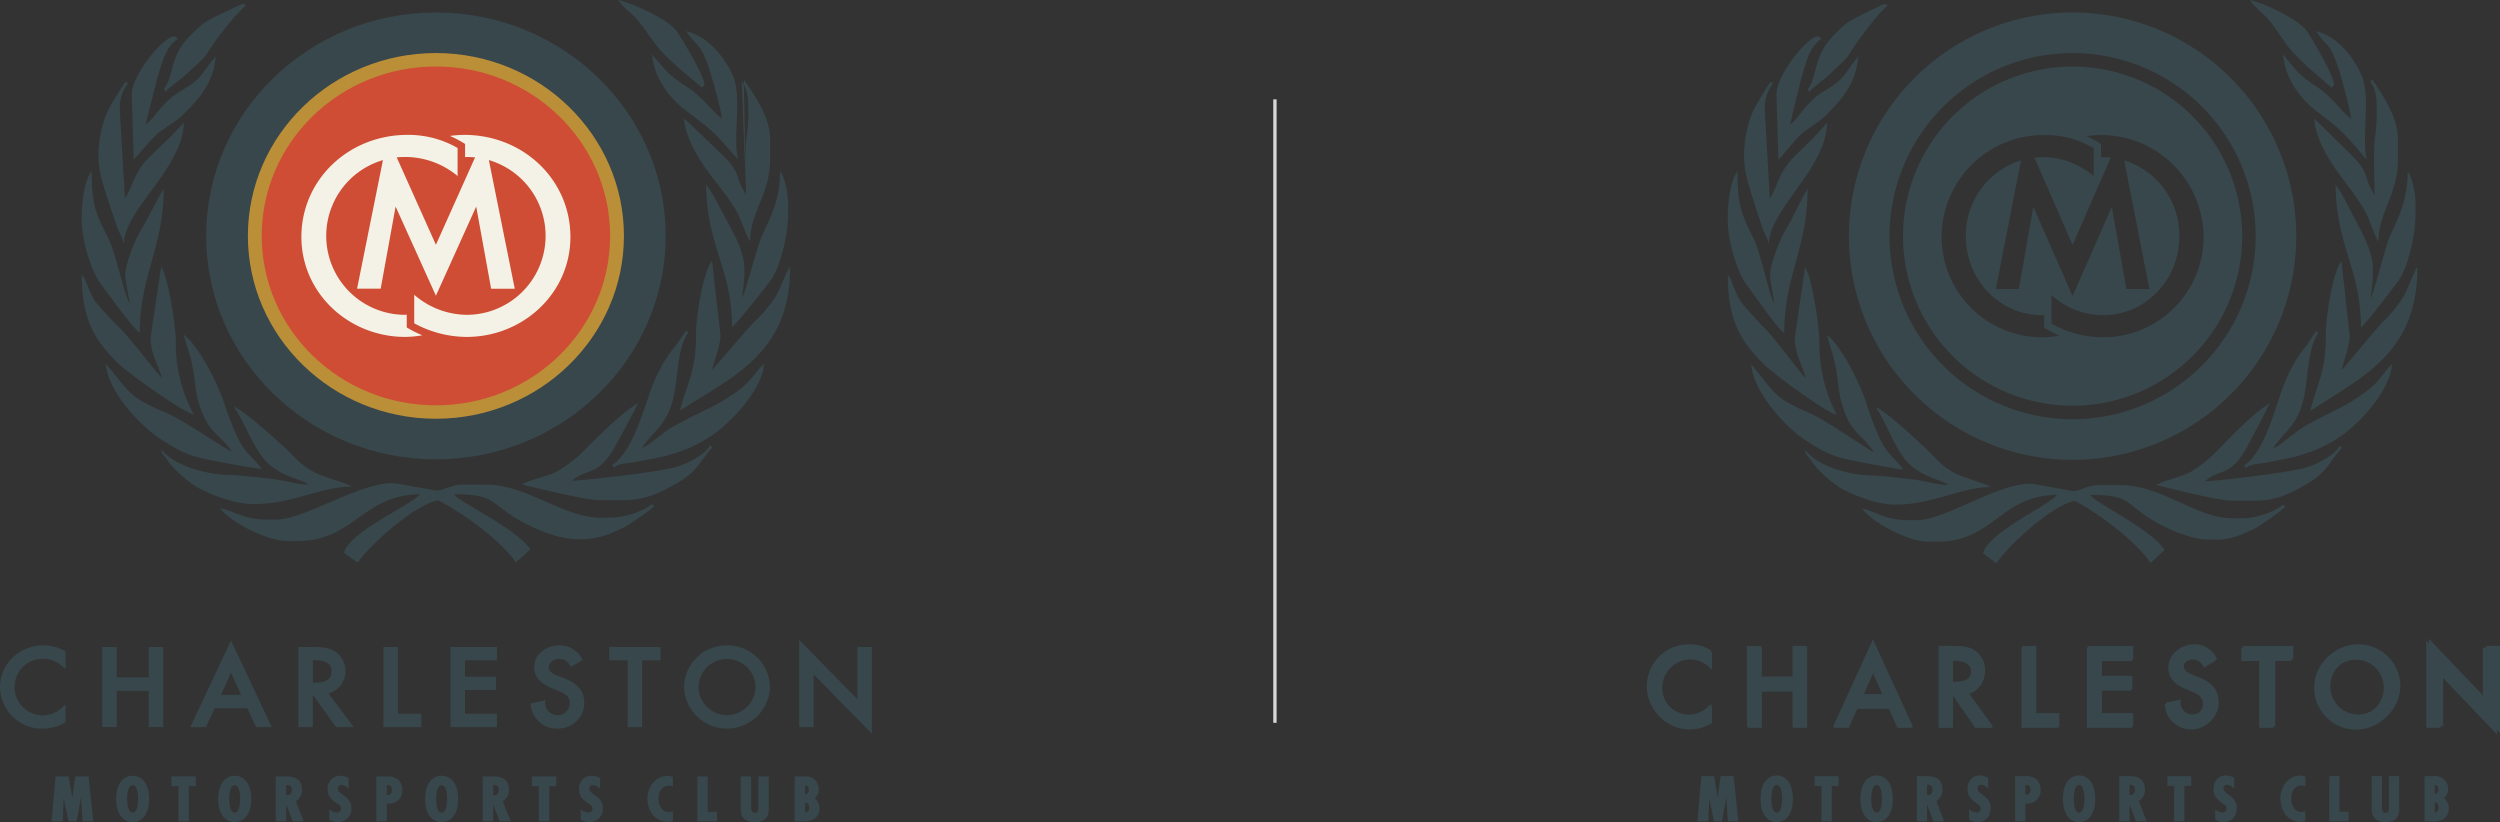 <svg height="247.243" viewBox="0 0 751.821 247.243" width="751.821" xmlns="http://www.w3.org/2000/svg" xmlns:xlink="http://www.w3.org/1999/xlink"><rect x="0" y="0" width="751.821" height="247.243" fill="#333333" stroke="none"/><clipPath id="a"><path d="m0 0h262.184v247.243h-262.184z"/></clipPath><clipPath id="b"><path d="m0 0h256.535v247.243h-256.535z"/></clipPath><g clip-path="url(#a)"><g fill="#37474c"><path d="m85.116 26.339.6-.586c1.2-1.163-7.28-15.323-8.575-16.827-2.821-3.275-12.356-7.802-17.3-8.926 1.7 2.474 4.193 3.93 6.134 6.328 1.954 2.413 3.55 4.908 5.538 7.488 3.215 4.171 9.575 9.119 13.6 12.523" fill-rule="evenodd" transform="translate(126.016 -.001)"/><path d="m15.856 26.149.6.586c.2.2.407-.538.537-.649a9.976 9.976 0 0 1 1.013-.77c.87-.668.857-.731 1.624-1.347a33.228 33.228 0 0 0 3.6-2.939c2.187-2.154 4.463-3.67 6.069-6.388 1.707-2.895 8.866-12.119 11.332-13.757l-.705-.485c-.273-.266-7.687 3.44-8.631 3.9-3.683 1.778-4.469 2.72-7.165 5.315-6.7 6.446-4.9 11.816-8.274 16.534" fill-rule="evenodd" transform="translate(33.39 .772)"/><path d="m12.759 21.371.6 19.313c.475-.338 5.019-5.778 6.46-7.177 2.267-2.208 5.569-3.649 8.144-6.129 4.758-4.582 9.361-9.448 10.069-17.712-4.255 4.76-3.6 6.443-10.433 10.339-5.814 3.31-7.712 8.068-10.631 10.146.009-.308 3.193-13.043 3.525-14.13 1.447-4.684 2.444-9.236 6.207-11.721l-.7-.487c-2.007-1.951-13.536 11.037-13.241 17.558" fill-rule="evenodd" transform="translate(26.856 7.304)"/><path d="m84.2 29.437c-3.373-2.4-5.426-6.258-10.591-9.6-6.209-4.014-6.027-4.737-10.475-9.713.652 7.627 5.882 13.8 10.933 17.462 8.088 5.863 8.7 7.153 14.945 14.142-1.69-7.05 1.314-18.878-1.606-25.36-2.537-5.634-7.637-11.817-14.041-13.268 3.714 5.4 4.078 3.009 6.966 11.37.913 2.649 3.669 12.659 3.869 14.967" fill-rule="evenodd" transform="translate(132.951 6.264)"/><path d="m9.723 26.846a28.436 28.436 0 0 0 .7 10.415c1.385 4.914 3.059 9.765 4.718 14.6.506 1.468 1.985 3.89 1.982 5.44 0-10.871 17.734-22.835 18.054-36.871-3.721 4.162-6.066 6.21-10.085 10.091-5.094 4.917-5.581 10.061-7.631 12.716l-1.54-26.907a11.723 11.723 0 0 1 2.506-7.705l-.7-.486c-.137-.133-4.513 6.971-5.025 7.986a31.61 31.61 0 0 0 -2.972 10.72" fill-rule="evenodd" transform="translate(20.09 16.442)"/><path d="m79.2 55.094c.453-3.981 1.19-8.189.276-12.151-1.081-4.691-3.966-9.3-6.193-13.562-1.006-1.924-2.028-3.839-3.087-5.733-.37-.655-1.829-2.344-1.829-3.084 0 18.854 7.824 25.611 7.824 43.311 1.481-.967 9.877-11.7 11.548-13.937 2.823-3.773 5.3-13.329 5.3-20.011v-3.51c0-2.809-1.1-7.9-2.41-9.367 0 8.485-2.718 13.529-5.42 19.31-1.559 3.348-5.078 17.689-6.009 18.734" fill-rule="evenodd" transform="translate(143.969 34.45)"/><path d="m7.911 30.513v1.169c0 6.349 2.944 15.731 5.858 19.47 2.357 3.021 9.246 12.8 11.594 14.477 0-17.247 7.221-25.7 7.221-43.311-1.718 2.4-4.584 8.826-6.737 12.173-1.438 2.223-5.348 11.121-4.817 14.77l1.323 7.587c-1.32-1.477-4.205-15.036-6.205-19.126-3.724-7.6-5.227-9.62-5.227-20.672-2.065 2.311-3.01 9.128-3.01 13.462" fill-rule="evenodd" transform="translate(16.659 34.45)"/><path d="m84.894 42.542-1.304-34.042c0 .2.317.245.348.444.056.4.329.541.429.752a10.232 10.232 0 0 1 .633 1.723 12.392 12.392 0 0 1 .509 4.186 49.923 49.923 0 0 1 -.376 9.025c-.752 4.029-.236 13.275-.236 17.912-3.876-5.935-1.053-6.328-7.963-12.744-2-1.861-9.5-9.237-10.7-10.082.609 7.1 5.873 14.3 9.467 18.89a101.409 101.409 0 0 1 5.948 8.261c1.575 2.528 3.42 8.569 4.448 9.72 0-8.9 6.016-14.033 6.016-24.581v-6.436c0-6.4-5.118-13.632-7.923-17.658z" fill-rule="evenodd" transform="translate(139.479 15.985)"/><path d="m28.665 47.533c-.357 4.51 2.59 9.291 3.317 12.333-1.205-.858-9.494-11.866-12.482-14.776-2.7-2.625-4.131-4.238-6.625-7.017-2.882-3.214-3.264-7.325-4.96-9.225 0 13.592 3.932 19.905 10.982 26.777 3.031 2.957 18.983 14.393 22.719 15.362a44.361 44.361 0 0 1 -5.4-21.666c.025-5.376-2.444-20.147-4.42-22.756z" fill-rule="evenodd" transform="translate(16.662 53.673)"/><path d="m65.847 71.03c16.048-10.451 33.1-17.175 33.1-43.308-.742.529-3.224 7.343-4.451 9.128a40.925 40.925 0 0 1 -6.233 7.4c-2.51 2.441-12.169 14.085-12.787 14.486.5-2.1 2.752-8.044 2.519-10.551l-2.52-22.221c-2.541 2.842-4.845 16.416-4.823 22.231.047 11.279-2.969 15.166-4.8 22.835" fill-rule="evenodd" transform="translate(138.664 52.459)"/><path d="m50.54 64.691c5.056 1.145 18.986 4.682 23.471 4.682h7.221c6.671 0 11.482-2.567 15.852-5.065 6.317-3.616 6.591-6.219 10.728-10.835l-.7-.486c-.2-.2-.376.562-.488.695-.186.22-.63.734-.842.939a8.164 8.164 0 0 1 -1.665 1.3 26.772 26.772 0 0 1 -4.217 2.339c-3.6 1.592-5.917 1.779-10.6 2.57-4.215.71-20.741 2.691-23.713 2.691 4.671-3.951 7.373-1.235 12.281-9.128 1.034-1.661 7.3-13.257 7.578-14.284-6.016 3.918-10.662 8.907-15.8 13.9a39.585 39.585 0 0 1 -8.283 6.576c-3.05 1.719-8.7 2.673-10.824 4.1" fill-rule="evenodd" transform="translate(106.43 81.041)"/><path d="m48.15 68.444c-1.475-.384-14.737-9.632-20.269-11.892-11.401-4.66-10.765-6.752-17.644-14.446.717 8.4 10.495 18.745 16.489 22.593 4.491 2.885 7.675 4.842 13.632 6.053 2.646.541 15.362 2.927 16.818 2.96-2.326-3.38-4.578-4.174-7.038-8.956a98.732 98.732 0 0 1 -4.473-11.456c-1.965-5.785-7.693-16.93-11.957-19.972.736 3.081 1.829 5.518 2.668 9.7.8 3.96.683 6.817 1.78 10.56 2.817 9.59 5.935 8.968 9.995 14.861" fill-rule="evenodd" transform="translate(21.558 67.338)"/><path d="m59.259 73.325c5.395-3.513 8.547-13.508 10.908-20.41a52.574 52.574 0 0 1 4.933-11.006 39.117 39.117 0 0 1 3.264-4.434c.388-.5 3.084-4.609 3.162-4.534l.7.489c-3.472 4.821-2.979 13.118-4.541 19.772-1.879 8-5.942 9.832-9.4 14.855 1.932-.5 6.674-4.815 9.221-6.249 3.593-2.021 6.42-3.41 10.24-5.259a59.145 59.145 0 0 0 9.678-5.805c3.628-2.595 5.836-6.615 7.572-7.853-.7 8.161-10.377 18.075-16.126 21.775-4.77 3.071-7.205 4.047-13.27 5.823-1.59.465-6.174 1.275-7.948 1.634s-2.177.387-4.121.671a10.145 10.145 0 0 0 -2.016.384c-.32.091-.649.227-.882.311-.183.069-.562.625-.77.423z" fill-rule="evenodd" transform="translate(124.791 66.553)"/><path d="m59.662 63.909c-3.621-.079-6.733-1.3-11.386-1.8-3.326-.359-9.184-1.024-12.687-1.124-7.51-.211-16.877-3.277-19.958-7.705a5.038 5.038 0 0 0 .165 1.2c.115.127.4.459.55.637.354.429.879 1.13 1.292 1.673a17.291 17.291 0 0 0 2.451 2.882 40.145 40.145 0 0 0 6.258 5.035c4.028 2.181 11.2 5.056 17.067 5.056 11.7 0 20.275-5.268 29.49-5.268-1.994-1.232-8.122-2.74-10.846-4.087-3.833-1.891-5.336-3.73-8.262-6.594-2.446-2.389-13.796-12.64-16.396-13.314 2.982 4.331 5.013 10.037 8.047 14.414 4.786 6.9 12.874 7.213 14.219 9" fill-rule="evenodd" transform="translate(32.914 81.823)"/><path d="m151.27 54.378c-2.5 2.111-8.06 4.1-12.638 4.1h-3.01c-11.02 0-21.924-9.95-34.3-9.95h-7.222c-3.1 0-6.094 2.021-7.824 1.758l-11.979-2.1c-9.767-1.139-27.213 10.874-36.167 10.874h-1.8c-8.3 0-9.659-2.29-15.045-3.513 2.701 3.933 13.864 9.953 20.457 9.953h3.01c16.862 0 19.648-14.049 36.708-14.049-2.333 3.1-21.107 11.143-22.868 17.558l4.155 2.991c3.873-5.609 16.84-17.144 24.129-18.8 7.665 3.945 18.921 12.121 23.471 18.73l4.351-3.96c-4.556-6.551-20.909-13.737-23.008-16.525 11.855 0 10.821 2.25 18.166 6.914 3.957 2.513 12.371 6.548 18.545 6.548h2.407c4.649 0 8.886-1.991 12.035-3.513 1.044-.5 9.383-6.092 9.029-6.437z" fill-rule="evenodd" transform="translate(44.815 97.205)"/><path d="m19.962 68.436c0-37.11 30.934-67.194 69.093-67.194s69.093 30.084 69.093 67.194-30.935 67.194-69.093 67.194-69.093-30.084-69.093-67.194" transform="translate(42.037 2.508)"/></g><path d="m79.136 111.889c-30.03 0-54.464-23.762-54.464-52.968s24.434-52.97 54.464-52.97 54.464 23.762 54.464 52.971-24.434 52.968-54.467 52.968" fill="#ce4d34" transform="translate(51.956 12.023)"/><path d="m80.547 9.326c28.931 0 52.386 22.808 52.386 50.947s-23.455 50.947-52.386 50.947-52.386-22.811-52.386-50.947 23.455-50.947 52.386-50.947m0-4.044c-31.18 0-56.547 24.668-56.547 54.991s25.365 54.988 56.545 54.988 56.545-24.668 56.545-54.988-25.363-54.991-56.543-54.991" fill="#bb8e38" transform="translate(50.545 10.671)"/><path d="m78.215 13.43a32.825 32.825 0 0 0 -4.382.317 28.99 28.99 0 0 1 3.5 1.758l1.072.643v3.978c.174-.006.348-.048.522-.048a24.082 24.082 0 0 1 2.485.127l-11.775 26.269-11.784-26.274a24.142 24.142 0 0 1 2.488-.127 24.643 24.643 0 0 1 15.815 5.727v-8.428a29.549 29.549 0 0 0 -15.1-3.942c-17.651 0-31.875 13.45-31.875 30.685 0 16.851 14.147 30.072 31.236 30.072a31.7 31.7 0 0 0 5.153-.492 30.274 30.274 0 0 1 -3.593-1.716l-1.115-.634v-3.863c-.23.006-.453.057-.683.057a23.744 23.744 0 0 1 -6.473-46.525l-7.782 38.669h7.106l4.488-24.693 12.119 26.8 12.116-26.8 4.488 24.7h7.109l-7.79-38.679a23.745 23.745 0 0 1 -6.469 46.528 24.371 24.371 0 0 1 -15.977-6.029v8.578a33.143 33.143 0 0 0 15.737 4.1c17.092 0 31.236-13.221 31.236-30.072 0-17.235-14.225-30.685-31.872-30.685" fill="#f4f2e6" transform="translate(61.455 27.134)"/><g fill="#37474c"><path d="m12.836 68.261a8.866 8.866 0 0 1 5.664 2.045l1.214 1.048v-5.254l-.348-.208a12.186 12.186 0 0 0 -6.252-1.637c-7.356.004-13.114 5.556-13.114 12.639a12.652 12.652 0 0 0 12.868 12.4 13.684 13.684 0 0 0 6.485-1.694l.36-.205v-5.324l-1.213 1.054a8.741 8.741 0 0 1 -5.724 2.163 8.514 8.514 0 0 1 .062-17.027" transform="translate(0 129.834)"/><path d="m23.89 64.419v9.134h-9.631v-9.134h-4.359v24.067h4.361v-10.874h9.629v10.874h4.361v-24.067z" transform="translate(20.844 130.157)"/><path d="m30.678 63.772-12.256 26.022h4.724l2.654-5.676h9.749l2.655 5.676h4.727zm3.022 16.344h-6.047l3.025-6.69z" transform="translate(38.794 128.85)"/><path d="m38 78.4a7.068 7.068 0 0 0 1.637-12.837c-2.072-1.145-4.531-1.145-6.5-1.145h-4.248v24.07h4.358v-9.583h.1l6.853 9.584h5.33zm.891-6.693c0 2.41-1.634 3.437-5.451 3.437h-.2v-6.783h.043c3.876 0 5.606 1.033 5.606 3.347" transform="translate(60.836 130.158)"/><path d="m41.486 84.487v-20.069h-4.361v24.07h11.433v-4z" transform="translate(78.18 130.156)"/><path d="m57.588 68.421v-4h-13.967v24.07h13.967v-4h-9.606v-7.148h9.327v-4h-9.327v-4.92z" transform="translate(91.86 130.156)"/><path d="m61.3 74.04-1.671-.631c-1.895-.7-2.777-1.525-2.777-2.583 0-1.5 1.637-2.507 3.165-2.507a3.273 3.273 0 0 1 3.109 1.788l.376.61 3.55-2.072-.345-.6a7.373 7.373 0 0 0 -6.628-3.785c-3.68 0-7.588 2.3-7.588 6.567 0 3.6 2.783 5.25 5.51 6.391l1.612.661c2.2.888 3.566 1.809 3.566 3.64a3.6 3.6 0 0 1 -3.566 3.709 3.917 3.917 0 0 1 -2.77-1.084 3.4 3.4 0 0 1 -1.009-2.495l.012-.885-4.488.918.09.652a7.942 7.942 0 0 0 7.92 6.953c4.659 0 8.171-3.338 8.171-7.769 0-4.516-3.333-6.37-6.24-7.479" transform="translate(108.163 129.836)"/><path d="m58.99 64.419v4h5.528v20.067h4.364v-20.065h5.528v-4z" transform="translate(124.224 130.157)"/><path d="m79.16 64.26a12.739 12.739 0 0 0 -12.93 12.514 12.937 12.937 0 0 0 25.859 0 12.739 12.739 0 0 0 -12.929-12.514m8.569 12.514a8.57 8.57 0 0 1 -17.138 0 8.57 8.57 0 0 1 17.138 0" transform="translate(139.471 129.836)"/><path d="m94.865 65.851v15.674l-17.483-17.815v26.209h4.361v-15.819l17.483 17.812v-26.061z" transform="translate(162.956 128.724)"/><path d="m12.119 77.3-.9 6.467-1.088-6.467h-3.922l-1.218 13.547h3.352l.3-7.134.106.686 1.342 6.449h2.451l1.177-6.394.134-1 .5 7.4h3.224l-1.461-13.554z" transform="translate(10.511 156.189)"/><path d="m16.209 77.234c-2.4 0-4.966 1.833-4.966 6.98s2.565 6.98 4.966 6.98 4.966-1.836 4.966-6.98-2.565-6.98-4.966-6.98m0 11.094c-1.528 0-1.646-3.15-1.646-4.114 0-1.238.158-4.117 1.646-4.117s1.646 2.879 1.646 4.117c0 .964-.118 4.114-1.646 4.114" transform="translate(23.676 156.05)"/><path d="m16.6 80.2h2.084v10.647h3.146v-10.647h2.1v-2.9h-7.33z" transform="translate(34.964 156.189)"/><path d="m26.092 77.234c-2.4 0-4.966 1.833-4.966 6.98s2.565 6.98 4.966 6.98 4.966-1.836 4.966-6.98-2.565-6.98-4.966-6.98m0 11.094c-1.528 0-1.646-3.15-1.646-4.114 0-1.238.158-4.117 1.646-4.117s1.646 2.879 1.646 4.117c0 .964-.118 4.114-1.646 4.114" transform="translate(44.488 156.05)"/><path d="m34.59 81.283c0-3.981-3.609-3.981-4.969-3.981h-2.921v13.544h3.143v-5.062l1.96 5.062h3.32l-2.388-6.08a3.827 3.827 0 0 0 1.851-3.483m-3.072.018c0 1.084-.488 1.637-1.441 1.637l-.23-.009v-3.02h.127a1.538 1.538 0 0 1 1.162.314 1.4 1.4 0 0 1 .382 1.078" transform="translate(56.235 156.188)"/><path d="m36.359 83c-.835-.592-1.553-1.1-1.553-1.924a.975.975 0 0 1 1.094-1.048 2.812 2.812 0 0 1 1.767.776l.4.338v-3.165l-.118-.069a4.893 4.893 0 0 0 -2.472-.674 3.757 3.757 0 0 0 -3.755 4.084c0 1.984.985 3.033 2.575 4.078.106.069.211.142.317.211.646.423 1.149.758 1.149 1.5a1.183 1.183 0 0 1 -1.289 1.184 3.214 3.214 0 0 1 -1.876-.649l-.379-.254v3.03l.1.069a4.441 4.441 0 0 0 2.426.7 3.949 3.949 0 0 0 4.112-4.307c0-2.108-1.385-3.093-2.494-3.884" transform="translate(66.802 156.05)"/><path d="m39.563 77.305h-3.124v13.544h3.143v-5.376l.345.021c2.668 0 4.326-1.565 4.326-4.087a3.989 3.989 0 0 0 -1.115-3.027 5.036 5.036 0 0 0 -3.575-1.075m1.547 4.069a1.53 1.53 0 0 1 -.385 1.169 1.673 1.673 0 0 1 -1.143.35v-2.981h.255c.857 0 1.273.477 1.273 1.462" transform="translate(76.735 156.185)"/><path d="m46.129 77.234c-2.4 0-4.966 1.833-4.966 6.98s2.565 6.98 4.966 6.98 4.966-1.836 4.966-6.98-2.565-6.98-4.966-6.98m0 11.094c-1.528 0-1.646-3.15-1.646-4.114 0-1.238.158-4.117 1.646-4.117s1.646 2.879 1.646 4.117c0 .964-.118 4.114-1.646 4.114" transform="translate(86.683 156.05)"/><path d="m54.627 81.283c0-3.981-3.609-3.981-4.969-3.981h-2.917v13.544h3.143v-5.062l1.96 5.062h3.32l-2.388-6.08a3.827 3.827 0 0 0 1.851-3.483m-3.072.018c0 1.084-.488 1.637-1.441 1.637l-.23-.009v-3.02h.127a1.538 1.538 0 0 1 1.162.314 1.4 1.4 0 0 1 .382 1.078" transform="translate(98.43 156.188)"/><path d="m51.5 80.2h2.087v10.647h3.14v-10.647h2.1v-2.9h-7.327z" transform="translate(108.45 156.189)"/><path d="m60.706 83c-.835-.592-1.55-1.1-1.55-1.924a.973.973 0 0 1 1.09-1.048 2.812 2.812 0 0 1 1.767.776l.4.338v-3.165l-.118-.069a4.893 4.893 0 0 0 -2.472-.674 3.757 3.757 0 0 0 -3.755 4.084c0 1.984.985 3.033 2.575 4.078.106.069.211.142.317.211.646.423 1.149.758 1.149 1.5a1.183 1.183 0 0 1 -1.289 1.184 3.214 3.214 0 0 1 -1.876-.649l-.379-.254v3.03l.1.069a4.443 4.443 0 0 0 2.429.7 3.948 3.948 0 0 0 4.106-4.303c0-2.108-1.385-3.093-2.494-3.884" transform="translate(118.073 156.05)"/><path d="m68.758 77.251c-3.8 0-6.072 3.462-6.072 6.805 0 3.495 2.128 7.032 6.2 7.032a3.594 3.594 0 0 0 1.323-.242l.149-.06v-2.924l-.314.1a3.3 3.3 0 0 1 -.944.178c-2.267 0-3.09-2.45-3.09-4.1 0-1.912.96-3.839 3.109-3.839a3.777 3.777 0 0 1 .935.13l.3.079v-2.845l-.162-.057a4.29 4.29 0 0 0 -1.435-.257" transform="translate(132.007 156.085)"/><path d="m70.661 77.3h-3.143v13.547h5.923v-2.9h-2.78z" transform="translate(142.183 156.189)"/><path d="m77.012 86.588c-.019 1.057-.081 1.652-1.075 1.652a.975.975 0 0 1 -.714-.24 2.658 2.658 0 0 1 -.363-1.782v-8.918h-3.14v9.944c0 2.456 1.491 3.809 4.2 3.809 4.236 0 4.236-2.894 4.236-3.981v-9.772h-3.144z" transform="translate(151.032 156.19)"/><path d="m82.942 83.878a3.219 3.219 0 0 0 1.249-2.678 4.025 4.025 0 0 0 -1.463-3.132 4.28 4.28 0 0 0 -2.928-.768h-2.852v13.546h2.829c2.9 0 4.628-1.462 4.628-3.912a3.792 3.792 0 0 0 -1.463-3.057m-2.851-1.232v-2.7a1.168 1.168 0 0 1 .724.287 1.343 1.343 0 0 1 .376 1.018 1.255 1.255 0 0 1 -1.1 1.4m.767 2.839a1.559 1.559 0 0 1 .441 1.157 1.666 1.666 0 0 1 -.46 1.247 1.215 1.215 0 0 1 -.748.314v-3.058a1.3 1.3 0 0 1 .767.335" transform="translate(162.041 156.188)"/></g></g><g clip-path="url(#b)" fill="#37474c" transform="translate(495.287)"><path d="m173.97 13.831c-1.939-2.583-3.487-5.083-5.391-7.5s-4.318-3.853-5.979-6.331c4.813 1.126 14.1 5.657 16.844 8.935 1.261 1.509 9.518 15.679 8.352 16.844l-.587.587c-3.922-3.409-10.113-8.357-13.244-12.535m-144.354 13.122.587.587c.2.2.4-.539.522-.648a9.817 9.817 0 0 1 .987-.774c.848-.665.835-.73 1.578-1.348a32.172 32.172 0 0 0 3.5-2.944c2.126-2.152 4.344-3.67 5.909-6.391 1.665-2.9 8.631-12.135 11.031-13.774l-.683-.487c-.27-.265-7.487 3.444-8.4 3.9-3.587 1.787-4.352 2.726-6.979 5.326-6.522 6.457-4.77 11.831-8.052 16.552m3.513-15.818.687.487c-3.665 2.487-4.635 7.044-6.044 11.731-.326 1.091-3.422 13.839-3.43 14.148 2.839-2.083 4.691-6.844 10.348-10.157 6.657-3.9 6.017-5.587 10.157-10.352-.687 8.274-5.17 13.148-9.8 17.735-2.5 2.478-5.717 3.922-7.926 6.131-1.4 1.4-5.826 6.848-6.287 7.187l-.587-19.335c-.292-6.526 10.93-19.531 12.882-17.574m156.181 9.622c-2.809-8.37-3.165-5.983-6.778-11.378 6.235 1.452 11.2 7.639 13.67 13.278 2.839 6.487-.083 18.331 1.561 25.387-6.083-7-6.678-8.291-14.548-14.157-4.917-3.665-10.009-9.844-10.644-17.483 4.326 4.983 4.152 5.709 10.2 9.726 5.026 3.344 7.026 7.2 10.309 9.609-.191-2.309-2.874-12.331-3.765-14.983m-178.617 22.58a29.342 29.342 0 0 0 .674 10.426c1.352 4.917 2.978 9.774 4.6 14.613.491 1.474 1.93 3.9 1.93 5.448 0-10.883 17.261-22.861 17.574-36.909-3.622 4.165-5.9 6.217-9.818 10.1-4.961 4.926-5.431 10.074-7.426 12.731l-1.5-26.935a11.97 11.97 0 0 1 2.436-7.71l-.683-.487c-.135-.135-4.4 6.978-4.9 8a32.345 32.345 0 0 0 -2.891 10.731m188.242 46.297c.443-3.983 1.157-8.2.27-12.161-1.057-4.7-3.861-9.313-6.031-13.578-.978-1.926-1.974-3.844-3.009-5.739-.357-.657-1.778-2.348-1.778-3.087 0 18.874 7.618 25.64 7.618 43.357 1.439-.965 9.618-11.713 11.244-13.952 2.748-3.774 5.161-13.344 5.161-20.031v-3.514c0-2.813-1.07-7.909-2.343-9.374 0 8.491-2.648 13.539-5.278 19.331-1.517 3.348-4.944 17.7-5.852 18.748m-193.344-24.605v1.17c0 6.357 2.87 15.748 5.7 19.492 2.291 3.022 9 12.813 11.287 14.492 0-17.266 7.031-25.727 7.031-43.357-1.674 2.409-4.465 8.835-6.565 12.187-1.4 2.226-5.2 11.131-4.683 14.783l1.287 7.6c-1.287-1.483-4.1-15.057-6.048-19.148-3.617-7.609-5.083-9.631-5.083-20.692-2.004 2.307-2.926 9.137-2.926 13.473m193.828-41.11c2.73 4.03 7.713 11.27 7.713 17.674v6.444c0 10.561-5.857 15.7-5.857 24.6-1-1.152-2.8-7.2-4.331-9.726-1.63-2.691-3.9-5.783-5.791-8.274-3.5-4.591-8.622-11.8-9.213-18.909 1.157.848 8.461 8.235 10.413 10.1 6.731 6.422 3.978 6.813 7.748 12.757 0-4.639-.5-13.9.235-17.931a51.657 51.657 0 0 0 .365-9.035 12.735 12.735 0 0 0 -.5-4.191 10.592 10.592 0 0 0 -.617-1.726c-.091-.209-.357-.348-.417-.752-.03-.2-.339-.248-.339-.443zm-170.58 56.397c1.922 2.613 4.326 17.4 4.3 22.783a45.453 45.453 0 0 0 5.263 21.687c-3.635-.97-19.166-12.418-22.118-15.379-6.861-6.878-10.691-13.2-10.691-26.8 1.652 1.9 2.022 6.017 4.831 9.235 2.426 2.783 3.817 4.4 6.448 7.026 2.913 2.913 10.983 13.931 12.157 14.792-.709-3.048-3.578-7.835-3.23-12.348zm156.611 20.444c-.026-5.822 2.222-19.409 4.7-22.257l2.452 22.248c.226 2.509-1.965 8.457-2.452 10.561.6-.4 10-12.061 12.448-14.5a41.039 41.039 0 0 0 6.065-7.409c1.2-1.791 3.613-8.613 4.335-9.144 0 26.166-16.6 32.9-32.227 43.357 1.791-7.678 4.726-11.57 4.683-22.857m-50.966 45.118c4.922 1.148 18.487 4.687 22.848 4.687h7.031c6.5 0 11.183-2.57 15.435-5.07 6.152-3.617 6.413-6.226 10.444-10.844l-.683-.487c-.2-.2-.365.561-.474.7-.183.217-.613.735-.822.939a8.15 8.15 0 0 1 -1.622 1.309 26.067 26.067 0 0 1 -4.109 2.335c-3.5 1.591-5.757 1.783-10.313 2.574-4.1.709-20.192 2.691-23.087 2.691 4.548-3.952 7.178-1.235 11.957-9.135 1-1.665 7.1-13.27 7.378-14.3-5.857 3.922-10.383 8.918-15.378 13.913a38.616 38.616 0 0 1 -8.065 6.583c-2.97 1.722-8.474 2.678-10.539 4.109m-94.687-24.838c-1.07-3.744-.961-6.609-1.735-10.57-.817-4.183-1.883-6.622-2.6-9.7 4.157 3.044 9.735 14.2 11.644 19.992a100.7 100.7 0 0 0 4.352 11.465c2.4 4.787 4.591 5.583 6.857 8.965-1.422-.03-13.8-2.422-16.374-2.961-5.8-1.213-8.9-3.174-13.274-6.061-5.835-3.852-15.352-14.209-16.052-22.613 6.7 7.7 6.078 9.8 17.179 14.457 5.387 2.265 18.3 11.526 19.731 11.909-3.948-5.9-6.987-5.278-9.726-14.878m121.632 19.566c.2.2.57-.357.748-.422.226-.087.548-.226.861-.313a9.615 9.615 0 0 1 1.957-.386c1.9-.287 2.287-.313 4.013-.674s6.191-1.17 7.739-1.635c5.9-1.778 8.274-2.757 12.918-5.831 5.6-3.7 15.022-13.626 15.7-21.8-1.691 1.239-3.844 5.265-7.374 7.861a58.064 58.064 0 0 1 -9.418 5.813c-3.722 1.848-6.474 3.239-9.97 5.261-2.483 1.435-7.1 5.757-8.978 6.257 3.37-5.026 7.322-6.865 9.152-14.87 1.522-6.661 1.039-14.97 4.422-19.8l-.683-.487c-.078-.078-2.7 4.035-3.083 4.535a39.449 39.449 0 0 0 -3.174 4.444 53.069 53.069 0 0 0 -4.8 11.018c-2.3 6.909-5.37 16.913-10.622 20.431zm-89.641 5.27c-3.526-.078-6.557-1.3-11.083-1.8-3.239-.357-8.944-1.022-12.352-1.122-7.313-.213-16.435-3.283-19.431-7.718a5.173 5.173 0 0 0 .161 1.209c.109.122.387.457.535.635.343.43.852 1.13 1.257 1.674a17.248 17.248 0 0 0 2.387 2.887 39.569 39.569 0 0 0 6.091 5.039c3.922 2.183 10.9 5.061 16.618 5.061 11.387 0 19.735-5.274 28.7-5.274-1.939-1.23-7.9-2.739-10.557-4.087-3.731-1.9-5.191-3.739-8.044-6.6-2.378-2.391-13.435-12.652-15.965-13.331 2.9 4.339 4.883 10.048 7.835 14.431 4.661 6.909 12.535 7.217 13.844 9m100.771 5.861c-2.431 2.113-7.848 4.1-12.3 4.1h-2.93c-10.726 0-21.344-9.961-33.392-9.961h-7.031c-3.026 0-5.935 2.022-7.618 1.761l-11.665-2.1c-9.5-1.139-26.492 10.887-35.2 10.887h-1.76c-8.083 0-9.4-2.291-14.648-3.517 2.635 3.935 13.5 9.961 19.918 9.961h2.93c16.418 0 19.131-14.061 35.74-14.061-2.27 3.1-20.548 11.157-22.266 17.579l4.044 3c3.774-5.617 16.4-17.161 23.5-18.818 7.461 3.948 18.418 12.135 22.848 18.748l4.239-3.961c-4.439-6.561-20.357-13.752-22.4-16.544 11.539 0 10.535 2.252 17.683 6.922 3.852 2.513 12.044 6.552 18.057 6.552h2.339c4.531 0 8.652-1.987 11.722-3.513 1.013-.5 9.131-6.1 8.787-6.444z" fill-rule="evenodd" transform="translate(18.711)"/><path d="m81.235.864a67.264 67.264 0 1 0 67.265 67.262 67.265 67.265 0 0 0 -67.265-67.262m0 122.311a55.049 55.049 0 1 1 55.049-55.049 55.113 55.113 0 0 1 -55.049 55.049" transform="translate(46.767 2.893)"/><path d="m12.584 48.693a8.5 8.5 0 0 1 5.516 2.048l1.183 1.048v-5.256l-.339-.2a11.6 11.6 0 0 0 -6.087-1.639 12.53 12.53 0 1 0 -.239 25.057 13.055 13.055 0 0 0 6.313-1.691l.352-.209v-5.336l-1.183 1.057a8.387 8.387 0 0 1 -5.574 2.165 8.527 8.527 0 0 1 .061-17.044" transform="translate(.295 149.615)"/><path d="m20.593 44.8v9.144h-9.379v-9.144h-4.243v24.091h4.244v-10.883h9.378v10.883h4.248v-24.091z" transform="translate(23.337 149.983)"/><path d="m24.829 44.349-11.929 26.051h4.6l2.587-5.683h9.491l2.581 5.683h4.6zm2.943 16.361h-5.887l2.944-6.7z" transform="translate(43.181 148.476)"/><path d="m29.055 58.795a6.864 6.864 0 0 0 4.931-6.822 6.967 6.967 0 0 0 -3.335-6.031c-2.022-1.142-4.413-1.142-6.335-1.142h-4.139v24.1h4.248v-9.6h.091l6.674 9.6h5.191zm.865-6.7c0 2.413-1.587 3.439-5.3 3.439h-.191v-6.791h.039c3.774 0 5.457 1.035 5.457 3.352" transform="translate(67.551 149.983)"/><path d="m30.153 64.887v-20.087h-4.253v24.091h11.14v-4z" transform="translate(86.727 149.984)"/><path d="m44.022 48.8v-4h-13.6v24.091h13.6v-4h-9.352v-7.157h9.083v-4h-9.083v-4.934z" transform="translate(101.85 149.984)"/><path d="m45.485 54.479-1.626-.635c-1.844-.7-2.7-1.526-2.7-2.583 0-1.5 1.6-2.509 3.083-2.509a3.172 3.172 0 0 1 3.026 1.787l.365.613 3.457-2.074-.339-.6a7.134 7.134 0 0 0 -6.452-3.791c-3.578 0-7.383 2.3-7.383 6.574 0 3.6 2.709 5.257 5.365 6.4l1.565.665c2.144.891 3.474 1.809 3.474 3.644a3.56 3.56 0 0 1 -3.47 3.713 3.747 3.747 0 0 1 -2.7-1.087 3.454 3.454 0 0 1 -.983-2.5l.013-.887-4.37.922.087.652a7.811 7.811 0 0 0 7.703 6.962 7.694 7.694 0 0 0 7.957-7.778c0-4.522-3.244-6.374-6.074-7.487" transform="translate(119.878 149.611)"/><path d="m41.111 44.8v4h5.383v20.091h4.248v-20.091h5.383v-4z" transform="translate(137.635 149.983)"/><path d="m58.733 44.689a12.571 12.571 0 0 0 -12.587 12.526 12.589 12.589 0 0 0 25.179 0 12.572 12.572 0 0 0 -12.592-12.526m8.344 12.526a8.342 8.342 0 1 1 -16.683 0 8.342 8.342 0 1 1 16.683 0" transform="translate(154.492 149.615)"/><path d="m70.923 46.45v15.687l-17.023-17.831v26.235h4.248v-15.835l17.023 17.831v-26.087z" transform="translate(180.456 148.333)"/><path d="m68.711 4.6a51 51 0 1 0 51 51 51 51 0 0 0 -51-51m8.974 81.41a31.522 31.522 0 0 1 -15.322-4.1v-8.583a23.369 23.369 0 0 0 15.557 6.035c13 0 22.9-10.909 22.9-23.679a23.7 23.7 0 0 0 -16.6-22.9l7.58 38.717h-6.924l-4.37-24.727-11.8 26.831-11.8-26.822-4.361 24.718h-6.921l7.576-38.709a23.686 23.686 0 0 0 -16.6 22.892c0 12.77 9.9 23.679 22.9 23.679.222 0 .439-.052.665-.057v3.865l1.083.635a29.378 29.378 0 0 0 3.5 1.717 29.477 29.477 0 0 1 -5.017.491 30.2 30.2 0 0 1 -30.409-30.1 30.666 30.666 0 0 1 31.037-30.713 28.14 28.14 0 0 1 14.7 3.948v8.435a23.421 23.421 0 0 0 -17.818-5.6l11.47 26.3 11.465-26.3a23.3 23.3 0 0 0 -2.417-.13c-.17 0-.339.048-.509.052v-3.992l-1.043-.635a26.563 26.563 0 0 0 -3.407-1.761 30.849 30.849 0 0 1 35.3 30.4 30.2 30.2 0 0 1 -30.409 30.1" transform="translate(59.291 15.414)"/><path d="m12.561 48.592a8.538 8.538 0 0 1 5.539 2.057l1.187 1.057v-5.283l-.339-.209a11.648 11.648 0 0 0 -6.117-1.648 12.593 12.593 0 1 0 -.239 25.183 13.071 13.071 0 0 0 6.344-1.7l.352-.2v-5.361l-1.188 1.061a8.431 8.431 0 0 1 -5.6 2.174 8.571 8.571 0 0 1 .061-17.131" transform="translate(0 149.203)"/><path d="m20.61 44.678v9.187h-9.422v-9.187h-4.27v24.213h4.27v-10.939h9.422v10.939h4.27v-24.213z" transform="translate(23.161 149.577)"/><path d="m24.867 44.225-11.991 26.183h4.624l2.6-5.713h9.539l2.6 5.713h4.622zm2.957 16.444h-5.917l2.961-6.731z" transform="translate(43.108 148.061)"/><path d="m29.113 58.743a6.9 6.9 0 0 0 4.957-6.857 7 7 0 0 0 -3.357-6.061c-2.03-1.148-4.435-1.148-6.365-1.148h-4.157v24.214h4.265v-9.639h.1l6.709 9.639h5.222zm.874-6.735c0 2.422-1.6 3.457-5.335 3.457h-.2v-6.822h.048c3.791 0 5.487 1.035 5.487 3.365" transform="translate(67.597 149.578)"/><path d="m30.218 64.869v-20.192h-4.27v24.223h11.191v-4.031z" transform="translate(86.871 149.575)"/><path d="m44.154 48.7v-4.023h-13.665v24.223h13.665v-4.031h-9.4v-7.187h9.126v-4.026h-9.126v-4.956z" transform="translate(102.074 149.576)"/><path d="m45.627 54.406-1.635-.635c-1.852-.709-2.717-1.535-2.717-2.6 0-1.509 1.6-2.522 3.1-2.522a3.186 3.186 0 0 1 3.044 1.8l.37.613 3.474-2.083-.339-.6a7.178 7.178 0 0 0 -6.487-3.809c-3.6 0-7.422 2.313-7.422 6.6 0 3.622 2.722 5.283 5.391 6.431l1.574.665c2.157.9 3.491 1.822 3.491 3.665a3.576 3.576 0 0 1 -3.487 3.73 3.763 3.763 0 0 1 -2.713-1.091 3.471 3.471 0 0 1 -.987-2.509l.009-.891-4.393.93.087.652a7.849 7.849 0 0 0 7.748 7 7.733 7.733 0 0 0 8-7.818c0-4.548-3.261-6.409-6.1-7.526" transform="translate(120.193 149.206)"/><path d="m41.231 44.678v4.022h5.409v20.191h4.27v-20.191h5.409v-4.022z" transform="translate(138.037 149.577)"/><path d="m58.944 44.566a12.635 12.635 0 0 0 -12.652 12.592 12.653 12.653 0 0 0 25.3 0 12.638 12.638 0 0 0 -12.648-12.592m8.383 12.592a8.386 8.386 0 1 1 -16.77 0 8.386 8.386 0 1 1 16.77 0" transform="translate(154.981 149.203)"/><path d="m71.191 46.338v15.77l-17.1-17.926v26.37h4.265v-15.918l17.105 17.922v-26.218z" transform="translate(181.077 147.916)"/><path d="m10.463 53.683-.878 6.509-1.066-6.509h-3.839l-1.191 13.626h3.278l.291-7.178.1.691 1.313 6.487h2.4l1.152-6.435.13-1 .491 7.439h3.156l-1.43-13.626z" transform="translate(11.68 179.725)"/><path d="m12.719 53.635c-2.348 0-4.861 1.844-4.861 7.022s2.513 7.022 4.861 7.022 4.861-1.844 4.861-7.022-2.513-7.022-4.861-7.022m0 11.161c-1.5 0-1.613-3.17-1.613-4.139 0-1.243.161-4.139 1.613-4.139s1.609 2.9 1.609 4.139c0 .97-.113 4.139-1.609 4.139" transform="translate(26.308 179.565)"/><path d="m11.6 56.6h2.039v10.709h3.074v-10.709h2.061v-2.917h-7.174z" transform="translate(38.852 179.725)"/><path d="m19.627 53.635c-2.348 0-4.861 1.844-4.861 7.022s2.513 7.022 4.861 7.022 4.861-1.844 4.861-7.022-2.513-7.022-4.861-7.022m0 11.161c-1.5 0-1.613-3.17-1.613-4.139 0-1.243.161-4.139 1.613-4.139s1.609 2.9 1.609 4.139c0 .97-.113 4.139-1.609 4.139" transform="translate(49.435 179.565)"/><path d="m26.378 57.687c0-4-3.53-4-4.861-4h-2.852v13.622h3.074v-5.1l1.917 5.1h3.244l-2.335-6.117a3.885 3.885 0 0 0 1.809-3.5m-3 .017c0 1.091-.478 1.648-1.409 1.648l-.226-.009v-3.048h.122a1.5 1.5 0 0 1 1.139.318 1.451 1.451 0 0 1 .374 1.087" transform="translate(62.489 179.726)"/><path d="m26.71 59.435c-.813-.6-1.517-1.109-1.517-1.935a.969.969 0 0 1 1.07-1.057 2.711 2.711 0 0 1 1.73.783l.391.339v-3.187l-.117-.065a4.673 4.673 0 0 0 -2.422-.678c-2.161 0-3.674 1.687-3.674 4.109 0 2 .97 3.048 2.526 4.1.1.074.2.143.309.213.626.426 1.126.765 1.126 1.513a1.178 1.178 0 0 1 -1.265 1.191 3.09 3.09 0 0 1 -1.835-.657l-.37-.257v3.053l.1.074a4.264 4.264 0 0 0 2.374.709c2.444 0 4.022-1.7 4.022-4.335 0-2.122-1.357-3.113-2.444-3.909" transform="translate(74.226 179.565)"/><path d="m28.526 53.685h-3.057v13.631h3.074v-5.409l.339.017a3.87 3.87 0 0 0 4.23-4.109 4.07 4.07 0 0 0 -1.091-3.048 4.831 4.831 0 0 0 -3.5-1.083m1.513 4.1a1.543 1.543 0 0 1 -.378 1.174 1.57 1.57 0 0 1 -1.117.352v-3h.261c.835 0 1.244.478 1.244 1.47" transform="translate(85.268 179.719)"/><path d="m33.631 53.635c-2.348 0-4.861 1.844-4.861 7.022s2.513 7.022 4.861 7.022 4.861-1.844 4.861-7.022-2.513-7.022-4.861-7.022m0 11.161c-1.5 0-1.613-3.17-1.613-4.139 0-1.243.161-4.139 1.613-4.139s1.609 2.9 1.609 4.139c0 .97-.113 4.139-1.609 4.139" transform="translate(96.319 179.565)"/><path d="m40.383 57.687c0-4-3.53-4-4.861-4h-2.852v13.622h3.074v-5.1l1.917 5.1h3.248l-2.335-6.117a3.885 3.885 0 0 0 1.809-3.5m-3 .017c0 1.091-.478 1.648-1.409 1.648l-.226-.009v-3.048h.122a1.5 1.5 0 0 1 1.13.318 1.451 1.451 0 0 1 .374 1.087" transform="translate(109.376 179.726)"/><path d="m36 56.6h2.039v10.709h3.074v-10.709h2.057v-2.917h-7.17z" transform="translate(120.509 179.725)"/><path d="m43.727 59.435c-.813-.6-1.517-1.109-1.517-1.935a.969.969 0 0 1 1.07-1.057 2.711 2.711 0 0 1 1.73.783l.391.339v-3.187l-.117-.065a4.673 4.673 0 0 0 -2.422-.678c-2.161 0-3.674 1.687-3.674 4.109 0 2 .97 3.048 2.526 4.1.1.074.2.143.309.213.626.426 1.126.765 1.126 1.513a1.178 1.178 0 0 1 -1.265 1.191 3.09 3.09 0 0 1 -1.835-.657l-.37-.257v3.053l.1.074a4.264 4.264 0 0 0 2.374.709c2.444 0 4.022-1.7 4.022-4.335 0-2.122-1.357-3.113-2.444-3.909" transform="translate(131.197 179.565)"/><path d="m49.758 53.647c-3.722 0-5.944 3.483-5.944 6.848 0 3.513 2.083 7.074 6.061 7.074a3.451 3.451 0 0 0 1.3-.243l.143-.061v-2.944l-.309.1a3.207 3.207 0 0 1 -.922.178c-2.217 0-3.022-2.465-3.022-4.122 0-1.922.939-3.861 3.039-3.861a3.693 3.693 0 0 1 .917.13l.3.078v-2.864l-.157-.057a4.087 4.087 0 0 0 -1.4-.257" transform="translate(146.685 179.605)"/><path d="m50.266 53.683h-3.074v13.626h5.8v-2.917h-2.726z" transform="translate(157.994 179.725)"/><path d="m55.307 63.026c-.017 1.061-.078 1.665-1.052 1.665a.933.933 0 0 1 -.7-.243 2.733 2.733 0 0 1 -.361-1.791v-8.974h-3.065v10c0 2.474 1.457 3.835 4.109 3.835 4.144 0 4.144-2.913 4.144-4.009v-9.827h-3.075z" transform="translate(167.827 179.722)"/><path d="m59.647 60.3a3.274 3.274 0 0 0 1.222-2.7 3.767 3.767 0 0 0 -4.3-3.917h-2.787v13.626h2.77c2.835 0 4.526-1.474 4.526-3.935a3.852 3.852 0 0 0 -1.43-3.078m-2.791-1.239v-2.717a1.107 1.107 0 0 1 .709.291 1.354 1.354 0 0 1 .37 1.022 1.256 1.256 0 0 1 -1.078 1.4m.752 2.857a1.59 1.59 0 0 1 .43 1.161 1.714 1.714 0 0 1 -.448 1.257 1.152 1.152 0 0 1 -.735.317v-3.07a1.228 1.228 0 0 1 .752.335" transform="translate(180.057 179.726)"/></g><path d="m383.41 29.875v187.494" fill="none" stroke="#d7d7d7"/></svg>
